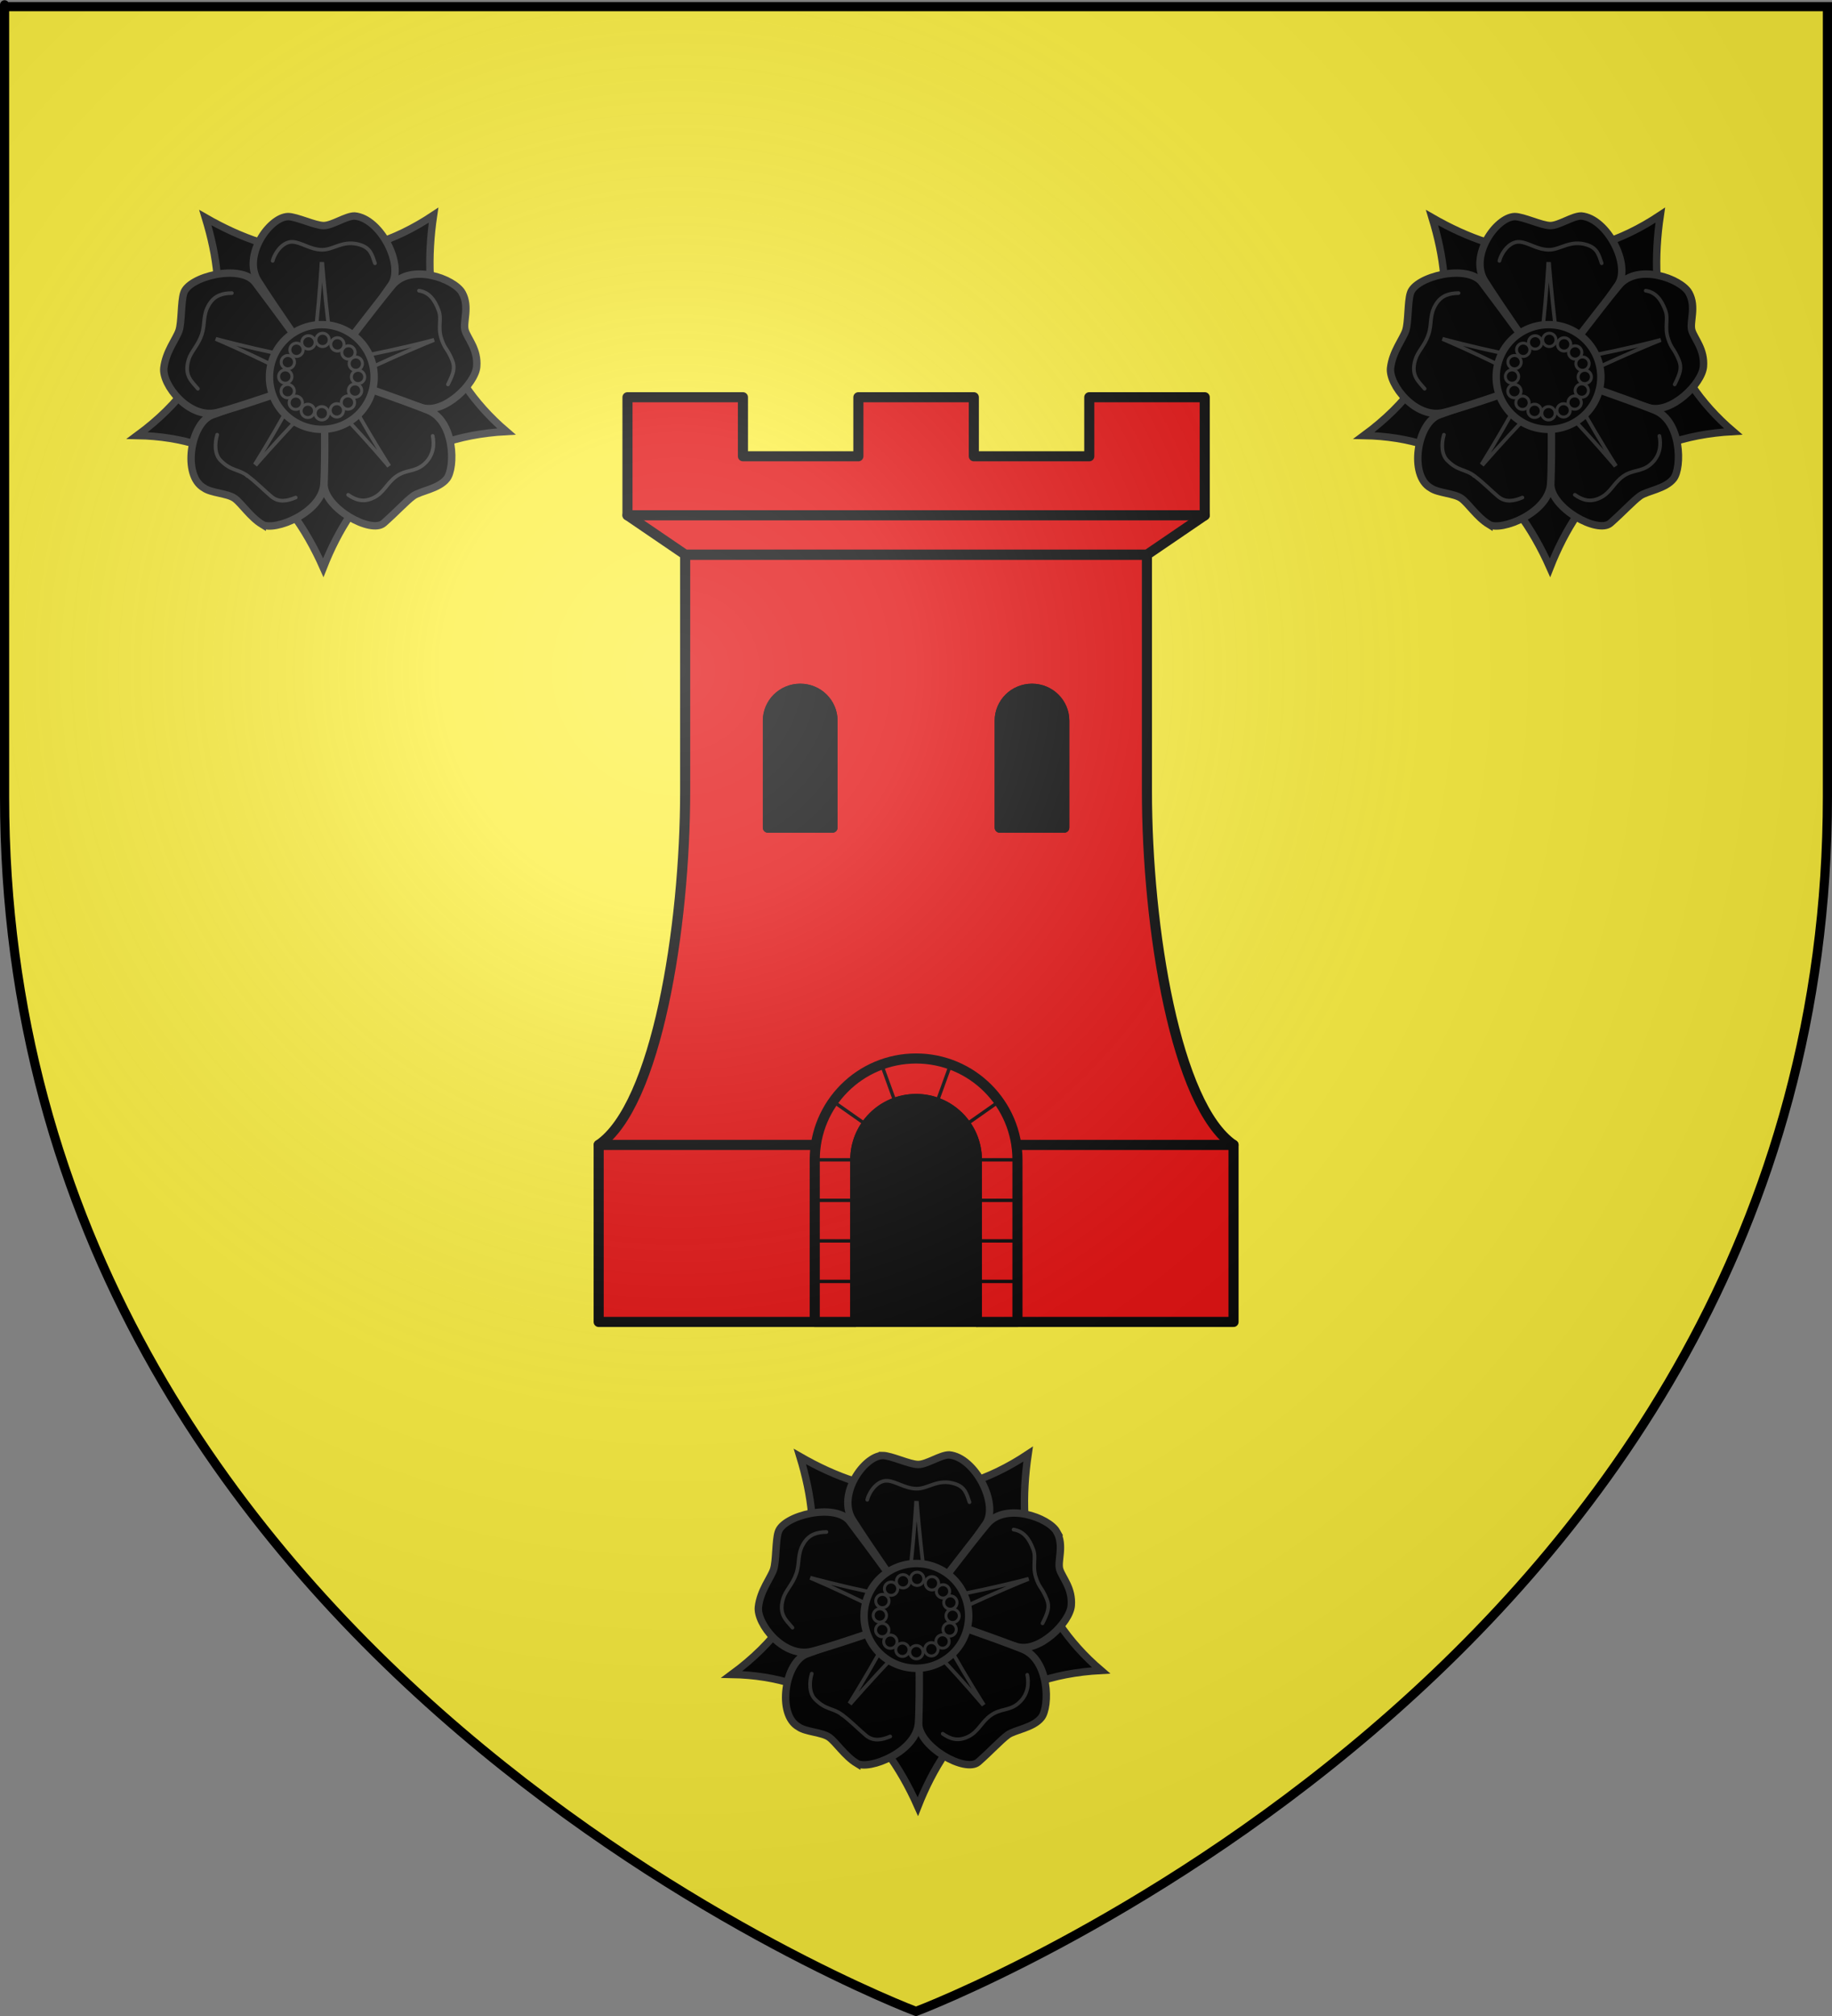 <?xml version="1.0" encoding="UTF-8" standalone="no"?>
<svg
   xmlns:dc="http://purl.org/dc/elements/1.1/"
   xmlns:cc="http://creativecommons.org/ns#"
   xmlns:rdf="http://www.w3.org/1999/02/22-rdf-syntax-ns#"
   xmlns:svg="http://www.w3.org/2000/svg"
   xmlns="http://www.w3.org/2000/svg"
   xmlns:xlink="http://www.w3.org/1999/xlink"
   xmlns:sodipodi="http://sodipodi.sourceforge.net/DTD/sodipodi-0.dtd"
   xmlns:inkscape="http://www.inkscape.org/namespaces/inkscape"
   height="660"
   width="600"
   version="1.0"
   id="svg2"
   sodipodi:version="0.32"
   inkscape:version="0.48.2 r9819"
   sodipodi:docname="Blason_ville_fr_Thurins_(Rhône).svg"
   inkscape:export-filename="/Users/olivier/Desktop/Blason Rouge/Blason_Vide_3D.png"
   inkscape:export-xdpi="144"
   inkscape:export-ydpi="144">
  <rect width="100%" height="100%" fill="#808080" stroke="none"/>
  <sodipodi:namedview
     inkscape:window-height="738"
     inkscape:window-width="1280"
     inkscape:pageshadow="2"
     inkscape:pageopacity="0.0"
     guidetolerance="10.0"
     gridtolerance="10.0"
     objecttolerance="10.0"
     borderopacity="1.0"
     bordercolor="#666666"
     pagecolor="#ffffff"
     id="base"
     showgrid="false"
     height="660px"
     inkscape:zoom="0.5704795"
     inkscape:cx="260.19707"
     inkscape:cy="307.62087"
     inkscape:window-x="-8"
     inkscape:window-y="-8"
     inkscape:current-layer="layer4"
     inkscape:window-maximized="1" />
  <desc
     id="desc4">Flag of Canton of Valais (Wallis)</desc>
  <defs
     id="defs6">
    <linearGradient
       id="linearGradient2893">
      <stop
         style="stop-color:white;stop-opacity:0.314;"
         offset="0"
         id="stop2895" />
      <stop
         id="stop2897"
         offset="0.19"
         style="stop-color:white;stop-opacity:0.251;" />
      <stop
         style="stop-color:#6b6b6b;stop-opacity:0.125;"
         offset="0.6"
         id="stop2901" />
      <stop
         style="stop-color:black;stop-opacity:0.125;"
         offset="1"
         id="stop2899" />
    </linearGradient>
    <radialGradient
       inkscape:collect="always"
       xlink:href="#linearGradient2893"
       id="radialGradient3163"
       gradientUnits="userSpaceOnUse"
       gradientTransform="matrix(1.353,0,0,1.349,-77.629,-85.747)"
       cx="221.445"
       cy="226.331"
       fx="221.445"
       fy="226.331"
       r="300" />
  </defs>
  <g
     inkscape:groupmode="layer"
     id="layer3"
     inkscape:label="Fond écu"
     style="display:inline"
     sodipodi:insensitive="true">
    <path
       id="path2855"
       style="fill:#fcef3c;fill-opacity:1;fill-rule:evenodd;stroke:none"
       d="m 300,658.5 c 0,0 298.5,-112.32 298.5,-397.772 0,-285.452 0,-258.552 0,-258.552 l -597,0 0,258.552 C 1.5,546.18 300,658.5 300,658.5 z"
       sodipodi:nodetypes="cccccc"
       inkscape:connector-curvature="0" />
  </g>
  <g
     inkscape:groupmode="layer"
     id="layer4"
     inkscape:label="Meubles"
     sodipodi:insensitive="true">
    <g
       style="fill:#000000;stroke:#313131;display:inline"
       inkscape:r_cy="true"
       inkscape:r_cx="true"
       id="layer1-9"
       inkscape:label="Ebene 1"
       transform="matrix(0.139,0,0,0.139,38.678,67.215)">
      <g
         id="g3340"
         style="fill:#000000;stroke:#313131">
        <path
           sodipodi:type="arc"
           style="fill:#000000;stroke:#313131;stroke-width:1;stroke-linecap:round;stroke-linejoin:round;stroke-miterlimit:4;stroke-opacity:1;stroke-dasharray:none"
           id="path6793"
           sodipodi:cx="480"
           sodipodi:cy="390"
           sodipodi:rx="50"
           sodipodi:ry="50"
           d="m 530,390 a 50,50 0 1 1 -100,0 50,50 0 1 1 100,0 z"
           inkscape:r_cx="true"
           inkscape:r_cy="true"
           transform="translate(0,14.34)" />
        <path
           sodipodi:type="arc"
           style="fill:#000000;stroke:#313131;stroke-width:1;stroke-linecap:round;stroke-linejoin:round;stroke-miterlimit:4;stroke-opacity:1;stroke-dasharray:none"
           id="path7668"
           sodipodi:cx="480"
           sodipodi:cy="390"
           sodipodi:rx="295"
           sodipodi:ry="295"
           d="m 775,390 a 295,295 0 1 1 -590,0 295,295 0 1 1 590,0 z"
           inkscape:r_cx="true"
           inkscape:r_cy="true"
           transform="translate(0,14.34)" />
        <path
           style="fill:#000000;fill-opacity:1;stroke:#313131;stroke-width:17.46;stroke-linecap:round;stroke-linejoin:miter;stroke-miterlimit:4;stroke-opacity:1;stroke-dasharray:none;marker-start:none"
           d="M 743.277,23.179 C 713.951,221.883 756.022,396.789 915,532.727 680.998,545.408 555.187,671.194 483.441,853.5 398.071,661.176 259.678,546.111 45,542.2 253.661,388.381 261.43,212.241 205.587,29.033 375.044,126.439 551.7,150.655 743.277,23.179 z"
           id="sepales"
           sodipodi:nodetypes="cccccc"
           inkscape:r_cx="true"
           inkscape:r_cy="true"
           inkscape:connector-curvature="0" />
        <g
           id="g13210"
           inkscape:r_cx="true"
           inkscape:r_cy="true"
           transform="translate(0,32)"
           style="fill:#000000;stroke:#313131">
          <path
             sodipodi:nodetypes="cscsssc"
             id="petale1"
             d="m 400.097,-5.461 c 20.506,0 63.64,21.213 84.146,21.213 20.506,0 52.326,-22.627 72.832,-22.627 61.553,5.292 118.31,116.801 86.267,162.635 C 611.618,201.138 487.712,377.545 483.536,372.134 472.524,357.868 362.011,197.979 329.386,145.86 292.998,87.729 355.505,-3.624 400.097,-5.461 z"
             style="fill:#000000;fill-opacity:1;stroke:#313131;stroke-width:17.46;stroke-linecap:round;stroke-linejoin:miter;stroke-miterlimit:4;stroke-opacity:1"
             inkscape:r_cx="true"
             inkscape:r_cy="true"
             inkscape:connector-curvature="0" />
          <path
             inkscape:r_cy="true"
             inkscape:r_cx="true"
             style="fill:#000000;fill-opacity:1;stroke:#313131;stroke-width:17.46;stroke-linecap:round;stroke-linejoin:miter;stroke-miterlimit:4;stroke-opacity:1"
             d="m 810.791,174.165 c 18.44,33.172 0.71,69.645 7.046,89.148 6.337,19.502 30.48,44.232 27.056,84.903 -3.314,39.356 -75.781,112.578 -129.008,96.348 C 662.659,428.333 474.825,378.411 478.679,372.768 488.844,357.887 606.758,203.374 646.244,156.24 690.286,103.669 792.351,140.992 810.791,174.165 z"
             id="petale2"
             sodipodi:nodetypes="cszzssz"
             inkscape:connector-curvature="0" />
          <path
             sodipodi:nodetypes="cszsssz"
             id="petale3"
             d="m 774.558,611.754 c -18.888,24.312 -62.455,28.773 -79.044,40.827 -16.59,12.053 -39.8,37.651 -69.664,63.944 -29.864,26.293 -139.604,-35.016 -140.621,-90.931 -1.007,-55.359 -5.178,-263.67 1.381,-261.748 17.294,5.069 186.54,63.808 243.568,86.796 63.608,25.641 64.38,135.369 44.38,161.112 z"
             style="fill:#000000;fill-opacity:1;stroke:#313131;stroke-width:17.46;stroke-linecap:round;stroke-linejoin:miter;stroke-miterlimit:4;stroke-opacity:1"
             inkscape:r_cx="true"
             inkscape:r_cy="true"
             inkscape:connector-curvature="0" />
          <path
             inkscape:r_cy="true"
             inkscape:r_cx="true"
             style="fill:#000000;fill-opacity:1;stroke:#313131;stroke-width:17.46;stroke-linecap:round;stroke-linejoin:miter;stroke-miterlimit:4;stroke-opacity:1"
             d="m 339.581,719.623 c -28.081,-17.066 -48.334,-49.289 -64.924,-61.342 -16.59,-12.053 -55.633,-12.45 -72.222,-24.504 -51.88,-28.502 -32.567,-154.05 20.297,-172.297 52.338,-18.065 261.776,-97.935 261.974,-91.103 0.523,18.014 4.435,192.526 0.194,253.868 -4.73,68.418 -117.238,112.444 -145.318,95.378 z"
             id="petale4"
             sodipodi:nodetypes="cscsssz"
             inkscape:connector-curvature="0" />
          <path
             sodipodi:nodetypes="czcsssz"
             id="petale5"
             d="m 107.795,351.282 c 4.465,-38.793 29.469,-68.929 35.806,-88.431 6.337,-19.502 4.549,-68.071 10.886,-87.573 11.075,-39.764 135.033,-70.092 168.722,-25.454 33.354,44.194 165.55,221.528 159.114,223.828 -16.971,6.064 -189.043,67.417 -248.693,82.339 -66.531,16.644 -130.348,-65.495 -125.834,-104.709 z"
             style="fill:#000000;fill-opacity:1;stroke:#313131;stroke-width:17.46;stroke-linecap:round;stroke-linejoin:miter;stroke-miterlimit:4;stroke-opacity:1"
             inkscape:r_cx="true"
             inkscape:r_cy="true"
             inkscape:connector-curvature="0" />
        </g>
        <path
           inkscape:r_cy="true"
           inkscape:r_cx="true"
           style="fill:#000000;fill-opacity:1;stroke:#313131;stroke-width:8.73;stroke-linecap:round;stroke-linejoin:round;stroke-miterlimit:4;stroke-opacity:1;stroke-dasharray:none"
           d="m 200,305 c 0,4 242,64 254,55 11,-9 29,-252 26,-252 -3,0 20,244 29,254 9,11 252,-47 251,-50 -1,-3 -226,94 -231,106 -4,12 123,221 126,219 3,-2 -160,-188 -175,-187 -12.5,0 -178,184 -176,187 3,2 131,-211 126,-223 C 426,402 204,300 202,305 l -2,0 z"
           id="path2244"
           sodipodi:nodetypes="czzzzzzzzzz"
           inkscape:connector-curvature="0" />
        <path
           sodipodi:type="arc"
           style="fill:#000000;fill-opacity:1;stroke:#313131;stroke-width:19.4;stroke-linecap:butt;stroke-miterlimit:4;stroke-opacity:1;stroke-dasharray:none"
           id="path1365"
           sodipodi:cx="480"
           sodipodi:cy="390"
           sodipodi:rx="137"
           sodipodi:ry="137"
           d="m 617,390 a 137,137 0 1 1 -274,0 137,137 0 1 1 274,0 z"
           inkscape:r_cx="true"
           inkscape:r_cy="true"
           transform="matrix(0.9,0,0,0.9,48,53.34)" />
        <path
           sodipodi:nodetypes="cszsc"
           inkscape:r_cy="true"
           inkscape:r_cx="true"
           id="path3105"
           d="m 364.214,130.825 c 5.759,-21.596 25.085,-46.079 47.179,-44.74 20.747,1.258 41.21,18.254 68.931,18.66 27.72,0.406 50.619,-24.592 90.723,-11.464 23.807,7.793 27.23,23.178 34.14,43.244"
           style="fill:#000000;stroke:#313131;stroke-width:8.73;stroke-linecap:round;stroke-linejoin:miter;stroke-miterlimit:4;stroke-opacity:1;stroke-dasharray:none"
           inkscape:connector-curvature="0" />
        <path
           style="fill:#000000;stroke:#313131;stroke-width:8.73;stroke-linecap:round;stroke-linejoin:miter;stroke-miterlimit:4;stroke-opacity:1;stroke-dasharray:none"
           d="m 708.989,201.092 c 23.397,3.543 36.968,20.863 46.574,47.219 7.117,19.529 -2.426,37.858 5.754,64.347 8.18,26.489 14.234,23.382 25.987,52.415 7.25,17.91 2.849,30.887 -10.059,56.792"
           id="path1348"
           inkscape:r_cx="true"
           inkscape:r_cy="true"
           sodipodi:nodetypes="cszsc"
           inkscape:connector-curvature="0" />
        <path
           style="fill:#000000;stroke:#313131;stroke-width:8.73;stroke-linecap:round;stroke-linejoin:miter;stroke-miterlimit:4;stroke-opacity:1;stroke-dasharray:none"
           d="m 741.214,543.187 c 3.737,17.231 4.106,46.676 -22.178,68.036 -20.787,16.894 -40.571,11.015 -63.236,26.98 -22.665,15.965 -29.147,38.696 -54.024,50.71 -23.991,11.585 -42.352,5.137 -59.737,-7.035"
           id="path1350"
           inkscape:r_cx="true"
           inkscape:r_cy="true"
           sodipodi:nodetypes="cszsc"
           inkscape:connector-curvature="0" />
        <path
           style="fill:#000000;stroke:#313131;stroke-width:8.73;stroke-linecap:round;stroke-linejoin:miter;stroke-miterlimit:4;stroke-opacity:1;stroke-dasharray:none"
           d="m 418.407,688.317 c -20.267,8.473 -39.756,11.976 -56.843,-2.094 -16.045,-13.213 -34.455,-32.571 -56.642,-49.193 -22.187,-16.622 -38.106,-10.456 -63.85,-36.612 -13.554,-13.771 -13.812,-39.753 -7.608,-60.049"
           id="path1352"
           inkscape:r_cx="true"
           inkscape:r_cy="true"
           sodipodi:nodetypes="cszsc"
           inkscape:connector-curvature="0" />
        <path
           style="fill:#000000;stroke:#313131;stroke-width:8.73;stroke-linecap:round;stroke-linejoin:miter;stroke-miterlimit:4;stroke-opacity:1;stroke-dasharray:none"
           d="m 188,432 c -14.019,-17.105 -33.127,-30.494 -22.026,-68.092 5.886,-19.935 22.063,-32.911 31.015,-59.149 8.952,-26.238 1.596,-45.72 17.637,-71.643 13.305,-21.502 32.146,-26.015 53.365,-26.386"
           id="path1354"
           inkscape:r_cx="true"
           inkscape:r_cy="true"
           sodipodi:nodetypes="cszsc"
           inkscape:connector-curvature="0" />
        <g
           inkscape:r_cy="true"
           inkscape:r_cx="true"
           id="etamines"
           style="fill:#000000;stroke:#313131">
          <path
             sodipodi:type="arc"
             style="fill:#000000;fill-opacity:1;stroke:#313131;stroke-width:8;stroke-linecap:round;stroke-miterlimit:4;stroke-opacity:1;stroke-dasharray:none"
             id="path2273"
             sodipodi:cx="480"
             sodipodi:cy="406"
             sodipodi:rx="18"
             sodipodi:ry="18"
             d="m 498,406 a 18,18 0 1 1 -36,0 18,18 0 1 1 36,0 z"
             inkscape:r_cx="true"
             inkscape:r_cy="true"
             transform="matrix(0.87,0,0,0.87,64.242,-36.248)" />
          <path
             sodipodi:type="arc"
             style="fill:#000000;fill-opacity:1;stroke:#313131;stroke-width:8;stroke-linecap:round;stroke-miterlimit:4;stroke-opacity:1;stroke-dasharray:none"
             id="path2275"
             sodipodi:cx="480"
             sodipodi:cy="406"
             sodipodi:rx="18"
             sodipodi:ry="18"
             d="m 498,406 a 18,18 0 1 1 -36,0 18,18 0 1 1 36,0 z"
             inkscape:r_cx="true"
             inkscape:r_cy="true"
             transform="matrix(0.87,0,0,0.87,99.112,-25.662)" />
          <path
             sodipodi:type="arc"
             style="fill:#000000;fill-opacity:1;stroke:#313131;stroke-width:8;stroke-linecap:round;stroke-miterlimit:4;stroke-opacity:1;stroke-dasharray:none"
             id="path2277"
             sodipodi:cx="480"
             sodipodi:cy="406"
             sodipodi:rx="18"
             sodipodi:ry="18"
             d="m 498,406 a 18,18 0 1 1 -36,0 18,18 0 1 1 36,0 z"
             inkscape:r_cx="true"
             inkscape:r_cy="true"
             transform="matrix(0.87,0,0,0.87,125.154,-6.691)" />
          <path
             sodipodi:type="arc"
             style="fill:#000000;fill-opacity:1;stroke:#313131;stroke-width:8;stroke-linecap:round;stroke-miterlimit:4;stroke-opacity:1;stroke-dasharray:none"
             id="path2279"
             sodipodi:cx="480"
             sodipodi:cy="406"
             sodipodi:rx="18"
             sodipodi:ry="18"
             d="m 498,406 a 18,18 0 1 1 -36,0 18,18 0 1 1 36,0 z"
             inkscape:r_cx="true"
             inkscape:r_cy="true"
             transform="matrix(0.87,0,0,0.87,142.468,19.694)" />
          <path
             style="fill:#000000;fill-opacity:1;stroke:#313131;stroke-width:8;stroke-linecap:round;stroke-miterlimit:4;stroke-opacity:1;stroke-dasharray:none"
             sodipodi:type="arc"
             id="path2281"
             sodipodi:cx="480"
             sodipodi:cy="406"
             sodipodi:rx="18"
             sodipodi:ry="18"
             d="m 498,406 a 18,18 0 1 1 -36,0 18,18 0 1 1 36,0 z"
             inkscape:r_cx="true"
             inkscape:r_cy="true"
             transform="matrix(0.87,0,0,0.87,147.781,51.028)" />
          <path
             sodipodi:type="arc"
             style="fill:#000000;fill-opacity:1;stroke:#313131;stroke-width:8;stroke-linecap:round;stroke-miterlimit:4;stroke-opacity:1;stroke-dasharray:none"
             id="path2283"
             sodipodi:cx="480"
             sodipodi:cy="406"
             sodipodi:rx="18"
             sodipodi:ry="18"
             d="m 498,406 a 18,18 0 1 1 -36,0 18,18 0 1 1 36,0 z"
             inkscape:r_cx="true"
             inkscape:r_cy="true"
             transform="matrix(0.87,0,0,0.87,140.71,83.091)" />
          <path
             sodipodi:type="arc"
             style="fill:#000000;fill-opacity:1;stroke:#313131;stroke-width:8;stroke-linecap:round;stroke-miterlimit:4;stroke-opacity:1;stroke-dasharray:none"
             id="path2285"
             sodipodi:cx="480"
             sodipodi:cy="406"
             sodipodi:rx="18"
             sodipodi:ry="18"
             d="m 498,406 a 18,18 0 1 1 -36,0 18,18 0 1 1 36,0 z"
             inkscape:r_cx="true"
             inkscape:r_cy="true"
             transform="matrix(0.87,0,0,0.87,123.983,111.375)" />
          <path
             sodipodi:type="arc"
             style="fill:#000000;fill-opacity:1;stroke:#313131;stroke-width:8;stroke-linecap:round;stroke-miterlimit:4;stroke-opacity:1;stroke-dasharray:none"
             id="path2287"
             sodipodi:cx="480"
             sodipodi:cy="406"
             sodipodi:rx="18"
             sodipodi:ry="18"
             d="m 498,406 a 18,18 0 1 1 -36,0 18,18 0 1 1 36,0 z"
             inkscape:r_cx="true"
             inkscape:r_cy="true"
             transform="matrix(0.87,0,0,0.87,97.819,129.739)" />
          <path
             sodipodi:type="arc"
             style="fill:#000000;fill-opacity:1;stroke:#313131;stroke-width:8;stroke-linecap:round;stroke-miterlimit:4;stroke-opacity:1;stroke-dasharray:none"
             id="path2289"
             sodipodi:cx="480"
             sodipodi:cy="406"
             sodipodi:rx="18"
             sodipodi:ry="18"
             d="m 498,406 a 18,18 0 1 1 -36,0 18,18 0 1 1 36,0 z"
             inkscape:r_cx="true"
             inkscape:r_cy="true"
             transform="matrix(0.87,0,0,0.87,62.364,136.588)" />
          <path
             sodipodi:type="arc"
             style="fill:#000000;fill-opacity:1;stroke:#313131;stroke-width:8;stroke-linecap:round;stroke-miterlimit:4;stroke-opacity:1;stroke-dasharray:none"
             id="path2291"
             sodipodi:cx="480"
             sodipodi:cy="406"
             sodipodi:rx="18"
             sodipodi:ry="18"
             d="m 498,406 a 18,18 0 1 1 -36,0 18,18 0 1 1 36,0 z"
             inkscape:r_cx="true"
             inkscape:r_cy="true"
             transform="matrix(0.87,0,0,0.87,29.473,130.931)" />
          <path
             sodipodi:type="arc"
             style="fill:#000000;fill-opacity:1;stroke:#313131;stroke-width:8;stroke-linecap:round;stroke-miterlimit:4;stroke-opacity:1;stroke-dasharray:none"
             id="path2293"
             sodipodi:cx="480"
             sodipodi:cy="406"
             sodipodi:rx="18"
             sodipodi:ry="18"
             d="m 498,406 a 18,18 0 1 1 -36,0 18,18 0 1 1 36,0 z"
             inkscape:r_cx="true"
             inkscape:r_cy="true"
             transform="matrix(0.87,0,0,0.87,1.088,111.839)" />
          <path
             sodipodi:type="arc"
             style="fill:#000000;fill-opacity:1;stroke:#313131;stroke-width:8;stroke-linecap:round;stroke-miterlimit:4;stroke-opacity:1;stroke-dasharray:none"
             id="path2295"
             sodipodi:cx="480"
             sodipodi:cy="406"
             sodipodi:rx="18"
             sodipodi:ry="18"
             d="m 498,406 a 18,18 0 1 1 -36,0 18,18 0 1 1 36,0 z"
             inkscape:r_cx="true"
             inkscape:r_cy="true"
             transform="matrix(0.87,0,0,0.87,-18.004,84.505)" />
          <path
             sodipodi:type="arc"
             style="fill:#000000;fill-opacity:1;stroke:#313131;stroke-width:8;stroke-linecap:round;stroke-miterlimit:4;stroke-opacity:1;stroke-dasharray:none"
             id="path2297"
             sodipodi:cx="480"
             sodipodi:cy="406"
             sodipodi:rx="18"
             sodipodi:ry="18"
             d="m 498,406 a 18,18 0 1 1 -36,0 18,18 0 1 1 36,0 z"
             inkscape:r_cx="true"
             inkscape:r_cy="true"
             transform="matrix(0.87,0,0,0.87,-23.661,50.099)" />
          <path
             sodipodi:type="arc"
             style="fill:#000000;fill-opacity:1;stroke:#313131;stroke-width:8;stroke-linecap:round;stroke-miterlimit:4;stroke-opacity:1;stroke-dasharray:none"
             id="path2299"
             sodipodi:cx="480"
             sodipodi:cy="406"
             sodipodi:rx="18"
             sodipodi:ry="18"
             d="m 498,406 a 18,18 0 1 1 -36,0 18,18 0 1 1 36,0 z"
             inkscape:r_cx="true"
             inkscape:r_cy="true"
             transform="matrix(0.87,0,0,0.87,-17.64,16.158)" />
          <path
             sodipodi:type="arc"
             style="fill:#000000;fill-opacity:1;stroke:#313131;stroke-width:8;stroke-linecap:round;stroke-miterlimit:4;stroke-opacity:1;stroke-dasharray:none"
             id="path2301"
             sodipodi:cx="480"
             sodipodi:cy="406"
             sodipodi:rx="18"
             sodipodi:ry="18"
             d="m 498,406 a 18,18 0 1 1 -36,0 18,18 0 1 1 36,0 z"
             inkscape:r_cx="true"
             inkscape:r_cy="true"
             transform="matrix(0.87,0,0,0.87,2.745,-12.934)" />
          <path
             sodipodi:type="arc"
             style="fill:#000000;fill-opacity:1;stroke:#313131;stroke-width:8;stroke-linecap:round;stroke-miterlimit:4;stroke-opacity:1;stroke-dasharray:none"
             id="path2303"
             sodipodi:cx="480"
             sodipodi:cy="406"
             sodipodi:rx="18"
             sodipodi:ry="18"
             d="m 498,406 a 18,18 0 1 1 -36,0 18,18 0 1 1 36,0 z"
             inkscape:r_cx="true"
             inkscape:r_cy="true"
             transform="matrix(0.87,0,0,0.87,30.908,-30.369)" />
        </g>
      </g>
    </g>
    <use
       x="0"
       y="0"
       xlink:href="#layer1-9"
       id="use3104"
       transform="translate(401.765,0)"
       width="600"
       height="660" />
    <use
       x="0"
       y="0"
       xlink:href="#layer1-9"
       id="use3106"
       transform="translate(194.727,405.597)"
       width="600"
       height="660" />
    <g
       id="g4534"
       transform="matrix(0.632,0,0,0.632,-238.135,93.818)"
       style="stroke-width:5.229;stroke-miterlimit:4;stroke-dasharray:none">
      <path
         sodipodi:nodetypes="cscccssscccsccssccssssccss"
         inkscape:connector-curvature="0"
         style="fill:#e20909;fill-rule:nonzero;stroke:#000000;stroke-width:5.229;stroke-linecap:round;stroke-linejoin:round;stroke-miterlimit:4;stroke-opacity:1;stroke-dasharray:none"
         d="m 731.856,138.854 0,122.323 c 4e-5,71.344 -14.909,163.07 -44.823,183.454 l 0,91.696 132.96,-6.4e-4 0,-83.992 c 0,-17.391 14.117,-31.505 31.509,-31.505 17.392,0 31.509,14.114 31.509,31.505 l 0,83.992 133.022,0 0,-91.695 C 986.12,424.248 971.148,332.521 971.148,261.178 l 0,-122.323 z m 59.635,69.46 c 9.24,0 16.725,7.394 16.725,16.535 l 0,55.431 -33.513,0 0,-55.431 c 0,-9.141 7.548,-16.535 16.788,-16.535 z m 120.084,0 c 9.24,0 16.725,7.394 16.725,16.535 l 0,55.431 -33.451,0 0,-55.431 c 0,-9.141 7.485,-16.535 16.725,-16.535 z"
         id="path23287-5-2" />
      <path
         inkscape:connector-curvature="0"
         sodipodi:nodetypes="ccccccccccccccc"
         id="path23289-0-7"
         d="m 701.966,118.479 29.914,20.384 239.311,0 29.914,-20.384 0,-61.152 -59.828,0 0,30.576 -59.828,0 0,-30.576 -59.828,0 0,30.576 -59.828,0 0,-30.576 -59.828,0 0,61.152 z"
         style="fill:#e20909;fill-rule:nonzero;stroke:#000000;stroke-width:5.229;stroke-linecap:round;stroke-linejoin:round;stroke-miterlimit:4;stroke-opacity:1;stroke-dasharray:none" />
      <path
         inkscape:connector-curvature="0"
         id="path23291-9-7"
         d="m 701.966,118.479 299.138,0"
         style="fill:#eac102;fill-rule:nonzero;stroke:#000000;stroke-width:5.229;stroke-linecap:round;stroke-linejoin:round;stroke-miterlimit:4;stroke-opacity:1;stroke-dasharray:none" />
      <path
         inkscape:connector-curvature="0"
         sodipodi:nodetypes="cc"
         id="path23299-5-03"
         d="m 687.052,444.622 117.659,0"
         style="fill:#eac102;fill-rule:nonzero;stroke:#000000;stroke-width:5.229;stroke-linecap:round;stroke-linejoin:round;stroke-miterlimit:4;stroke-opacity:1;stroke-dasharray:none" />
      <path
         inkscape:connector-curvature="0"
         sodipodi:nodetypes="cc"
         id="path23301-1-4"
         d="m 898.39,444.622 117.628,0"
         style="fill:#eac102;fill-rule:nonzero;stroke:#000000;stroke-width:5.229;stroke-linecap:round;stroke-linejoin:round;stroke-miterlimit:4;stroke-opacity:1;stroke-dasharray:none" />
      <path
         inkscape:connector-curvature="0"
         style="fill:#e20909;stroke:#000000;stroke-width:5.229;stroke-linecap:round;stroke-linejoin:round;stroke-miterlimit:4;stroke-opacity:1;stroke-dasharray:none"
         d="m 851.502,399.855 c -28.986,0 -52.494,23.501 -52.494,52.485 l 0,83.988 20.985,0 0,-83.988 c 0,-17.39 14.117,-31.503 31.509,-31.503 17.392,0 31.509,14.113 31.509,31.503 l 0,83.988 21.048,0 0,-83.988 c 0,-28.983 -23.571,-52.485 -52.556,-52.485 z"
         id="path23390-6-2" />
      <path
         inkscape:connector-curvature="0"
         id="path7024-8-4"
         d="m 799.016,515.347 21.004,0"
         style="fill:#eac102;fill-opacity:1;fill-rule:nonzero;stroke:#000000;stroke-width:1.743;stroke-linecap:round;stroke-linejoin:round;stroke-miterlimit:4;stroke-opacity:1;stroke-dasharray:none" />
      <path
         inkscape:connector-curvature="0"
         id="path7026-1-9"
         d="m 799.016,494.345 21.004,0"
         style="fill:#eac102;fill-opacity:1;fill-rule:nonzero;stroke:#000000;stroke-width:1.743;stroke-linecap:round;stroke-linejoin:round;stroke-miterlimit:4;stroke-opacity:1;stroke-dasharray:none" />
      <path
         inkscape:connector-curvature="0"
         id="path7028-9-157"
         d="m 799.016,473.343 21.004,0"
         style="fill:#eac102;fill-opacity:1;fill-rule:nonzero;stroke:#000000;stroke-width:1.743;stroke-linecap:round;stroke-linejoin:round;stroke-miterlimit:4;stroke-opacity:1;stroke-dasharray:none" />
      <path
         inkscape:connector-curvature="0"
         id="path7030-8-3"
         d="m 799.016,452.34 21.004,0"
         style="fill:#eac102;fill-opacity:1;fill-rule:nonzero;stroke:#000000;stroke-width:1.743;stroke-linecap:round;stroke-linejoin:round;stroke-miterlimit:4;stroke-opacity:1;stroke-dasharray:none" />
      <path
         inkscape:connector-curvature="0"
         id="path7032-9-3"
         d="m 883.033,515.347 21.004,0"
         style="fill:#eac102;fill-opacity:1;fill-rule:nonzero;stroke:#000000;stroke-width:1.743;stroke-linecap:round;stroke-linejoin:round;stroke-miterlimit:4;stroke-opacity:1;stroke-dasharray:none" />
      <path
         inkscape:connector-curvature="0"
         id="path7034-7-42"
         d="m 883.033,494.345 21.004,0"
         style="fill:#eac102;fill-opacity:1;fill-rule:nonzero;stroke:#000000;stroke-width:1.743;stroke-linecap:round;stroke-linejoin:round;stroke-miterlimit:4;stroke-opacity:1;stroke-dasharray:none" />
      <path
         inkscape:connector-curvature="0"
         id="path7036-2-20"
         d="m 883.033,473.343 21.004,0"
         style="fill:#eac102;fill-opacity:1;fill-rule:nonzero;stroke:#000000;stroke-width:1.743;stroke-linecap:round;stroke-linejoin:round;stroke-miterlimit:4;stroke-opacity:1;stroke-dasharray:none" />
      <path
         inkscape:connector-curvature="0"
         id="path7038-2-12"
         d="m 883.033,452.34 21.004,0"
         style="fill:#eac102;fill-opacity:1;fill-rule:nonzero;stroke:#000000;stroke-width:1.743;stroke-linecap:round;stroke-linejoin:round;stroke-miterlimit:4;stroke-opacity:1;stroke-dasharray:none" />
      <path
         inkscape:connector-curvature="0"
         style="fill:#eac102;fill-rule:evenodd;stroke:#000000;stroke-width:1.743;stroke-linecap:round;stroke-linejoin:round;stroke-miterlimit:4;stroke-opacity:1;stroke-dasharray:none"
         d="m 869.414,403 -7.155,19.722"
         id="path5498-8-7"
         sodipodi:nodetypes="cc" />
      <path
         inkscape:connector-curvature="0"
         style="fill:#eac102;fill-rule:evenodd;stroke:#000000;stroke-width:1.743;stroke-linecap:round;stroke-linejoin:round;stroke-miterlimit:4;stroke-opacity:1;stroke-dasharray:none"
         d="m 894.579,422.057 -17.322,12.172"
         id="path5515-2-7"
         sodipodi:nodetypes="cc" />
      <path
         inkscape:connector-curvature="0"
         sodipodi:nodetypes="cc"
         id="path5517-8-02"
         d="M 825.855,434.271 808.64,422.174"
         style="fill:#eac102;fill-rule:evenodd;stroke:#000000;stroke-width:1.743;stroke-linecap:round;stroke-linejoin:round;stroke-miterlimit:4;stroke-opacity:1;stroke-dasharray:none" />
      <path
         inkscape:connector-curvature="0"
         id="path5519-9-4"
         d="m 840.789,422.709 -7.138,-19.676"
         style="fill:#eac102;fill-rule:evenodd;stroke:#000000;stroke-width:1.743;stroke-linecap:round;stroke-linejoin:round;stroke-miterlimit:4;stroke-opacity:1;stroke-dasharray:none"
         sodipodi:nodetypes="cc" />
      <path
         sodipodi:nodetypes="ssccss"
         style="fill:#000000;fill-opacity:1;fill-rule:nonzero;stroke:#000000;stroke-width:5.229;stroke-linecap:round;stroke-linejoin:round;stroke-miterlimit:4;stroke-opacity:1;stroke-dasharray:none"
         d="m 791.473,208.33 c -9.24,0 -16.739,7.418 -16.739,16.559 l 0,55.4 33.479,0 0,-55.4 c 0,-9.14 -7.499,-16.559 -16.74,-16.559 z"
         id="path23387-0-1"
         inkscape:connector-curvature="0" />
      <path
         id="path7052-7-03"
         d="m 911.595,208.33 c -9.24,0 -16.739,7.418 -16.739,16.559 l 0,55.4 33.479,0 0,-55.4 c 0,-9.14 -7.499,-16.559 -16.74,-16.559 z"
         style="fill:#000000;fill-opacity:1;fill-rule:nonzero;stroke:#000000;stroke-width:5.229;stroke-linecap:round;stroke-linejoin:round;stroke-miterlimit:4;stroke-opacity:1;stroke-dasharray:none"
         sodipodi:nodetypes="ssccss"
         inkscape:connector-curvature="0" />
      <path
         id="path7022-8-7"
         d="m 820.027,536.327 63.013,0 0,-84.009 c 0,-17.39 -14.115,-31.503 -31.506,-31.503 -17.391,0 -31.506,14.114 -31.506,31.503 z"
         style="fill:#000000;fill-opacity:1;fill-rule:nonzero;stroke:#000000;stroke-width:5.229;stroke-linecap:round;stroke-linejoin:round;stroke-miterlimit:4;stroke-opacity:1;stroke-dasharray:none"
         sodipodi:nodetypes="ccsssc"
         inkscape:connector-curvature="0" />
    </g>
  </g>
  <g
     inkscape:groupmode="layer"
     id="layer2"
     inkscape:label="Reflet final"
     sodipodi:insensitive="true">
    <path
       sodipodi:nodetypes="cccccc"
       d="M 300,658.5 C 300,658.5 598.5,546.18 598.5,260.728 C 598.5,-24.723 598.5,2.176 598.5,2.176 L 1.5,2.176 L 1.5,260.728 C 1.5,546.18 300,658.5 300,658.5 z "
       style="opacity:1;fill:url(#radialGradient3163);fill-opacity:1;fill-rule:evenodd;stroke:none;stroke-width:1px;stroke-linecap:butt;stroke-linejoin:miter;stroke-opacity:1"
       id="path2875"
       inkscape:export-xdpi="144"
       inkscape:export-ydpi="144" />
  </g>
  <g
     inkscape:groupmode="layer"
     id="layer1"
     inkscape:label="Contour final"
     sodipodi:insensitive="true">
    <path
       sodipodi:nodetypes="cccccc"
       d="m 300,658.5 c 0,0 -298.5,-112.32 -298.5,-397.772 0,-285.452 0,-258.552 0,-258.552 l 597,0 0,258.552 c 0,285.452 -298.5,397.772 -298.5,397.772 z"
       style="fill:none;stroke:#000000;stroke-width:3;stroke-linecap:butt;stroke-linejoin:miter;stroke-miterlimit:4;stroke-opacity:1;stroke-dasharray:none"
       id="path1411"
       inkscape:export-xdpi="144"
       inkscape:export-ydpi="144"
       inkscape:connector-curvature="0" />
  </g>
</svg>
